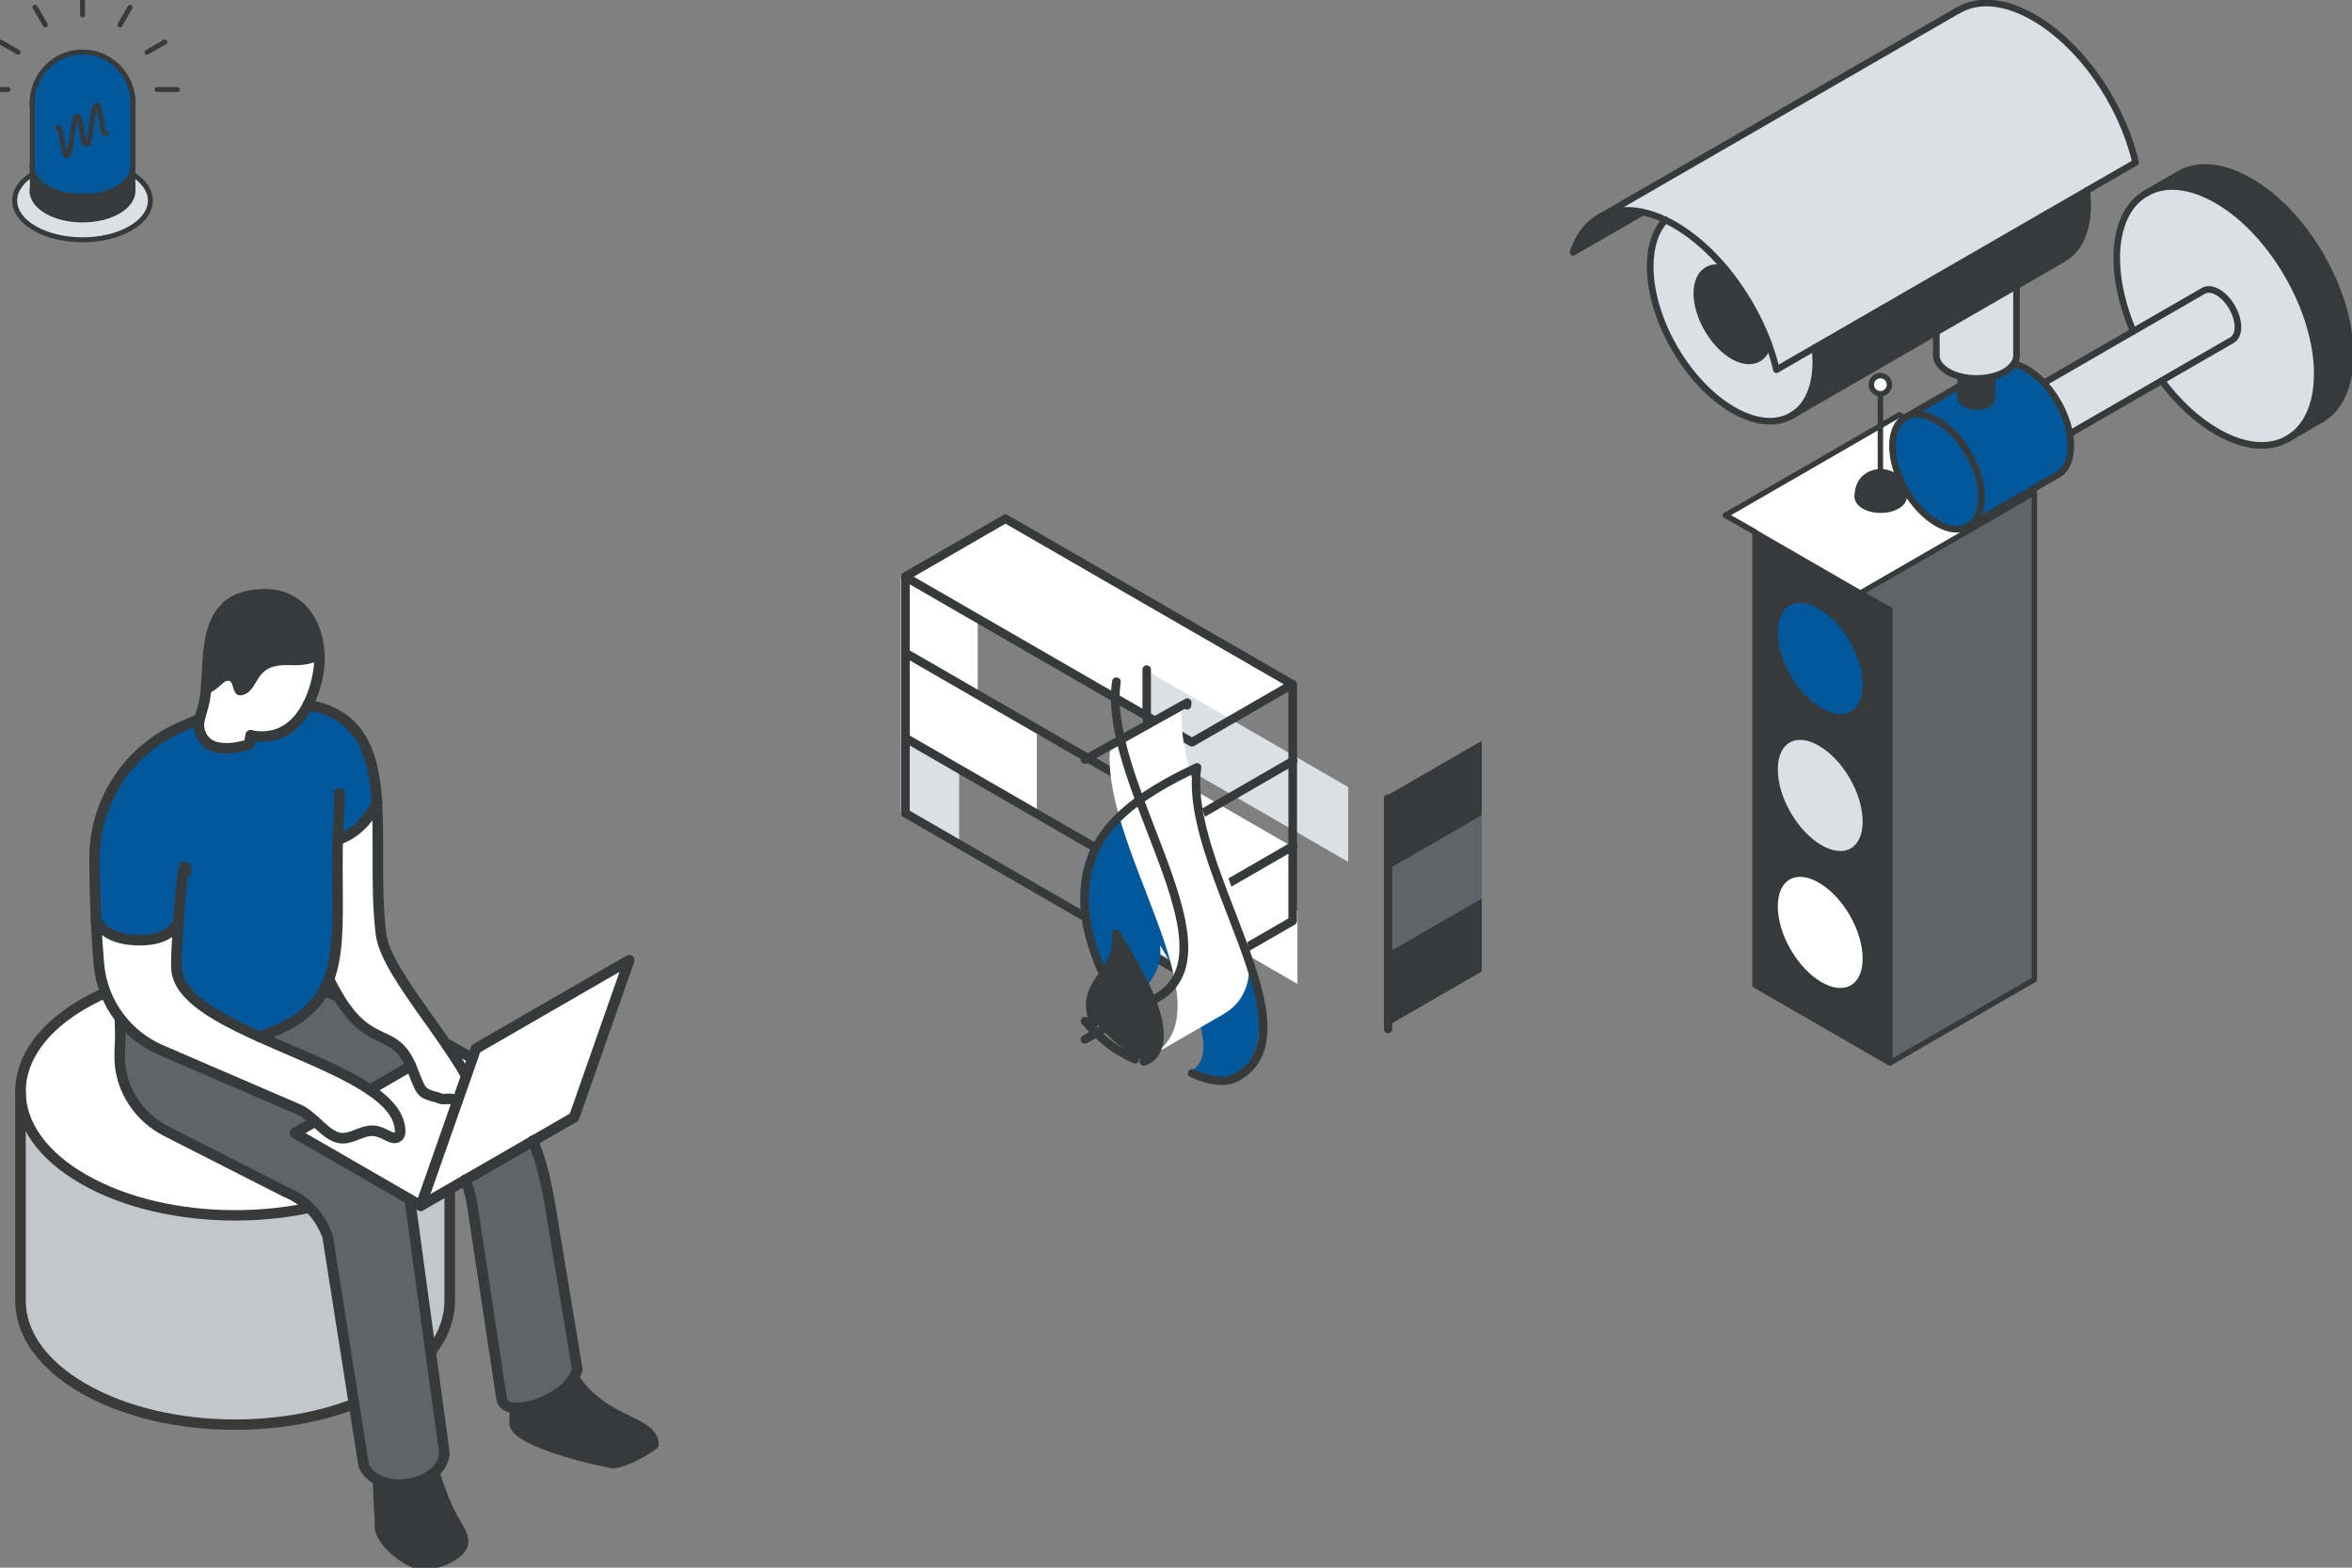 <?xml version="1.0" encoding="UTF-8" standalone="no"?>
<svg
   width="600"
   height="400"
   version="1.1"
   viewBox="0 0 158.75 105.83"
   id="svg132"
   xmlns="http://www.w3.org/2000/svg"
   xmlns:svg="http://www.w3.org/2000/svg">
  <rect x="0" y="0" width="158.75" height="105.83" fill="#808080" stroke="none"/>
  <defs
     id="defs132" />
  <g
     transform="matrix(.178 0 0 .178 -439.42 -96.444)"
     id="g37">
    <path
       d="m2639.2 956.36v78.787c0 12.027-7.933 24.053-23.827 33.227-31.8 18.36-83.32 18.36-115.09 0-15.908-9.173-23.841-21.2-23.841-33.227v-79.347c0 12.013 7.933 24.04 23.841 33.213 31.772 18.36 83.292 18.36 115.09 0 15.64-9.027 23.587-20.827 23.827-32.653"
       fill="#c2c7cc"
       id="path1" />
    <path
       d="m2639.2 955.8v0.56c-0.24 11.827-8.187 23.627-23.827 32.653-31.8 18.36-83.32 18.36-115.09 0-15.908-9.173-23.841-21.2-23.841-33.213 0-12.04 7.933-24.053 23.827-33.24 31.787-18.347 83.307-18.347 115.11 0 15.881 9.173 23.827 21.215 23.827 33.24"
       fill="#fff"
       id="path2" />
    <path
       d="m2557.8 910.79c-20.484 0-40.959 4.497-56.549 13.496-14.72 8.508-22.827 19.699-22.827 31.508 0 11.808 8.112 22.987 22.84 31.48 31.167 18.011 81.9 18.009 113.09 0 14.485-8.36 22.592-19.356 22.828-30.961l0.019-0.24-0.02-0.28c0-11.815-8.107-23.005-22.827-31.508-15.592-8.996-36.08-13.496-56.557-13.496zm1e-3 93.933c-21.205 0-42.4-4.66-58.537-13.984-16.017-9.237-24.84-21.648-24.84-34.945 0-13.299 8.816-25.717 24.827-34.971 32.28-18.633 84.813-18.633 117.11 0 16.011 9.247 24.827 21.668 24.827 34.971l-0.019 0.28 0.019 0.32c-0.265 13.06-9.083 25.259-24.827 34.345-16.147 9.321-37.356 13.984-58.556 13.984"
       fill="#3a3a3a"
       id="path3" />
    <path
       d="m2557.8 1084.1c-21.205 0-42.4-4.661-58.537-13.985-16.017-9.237-24.84-21.653-24.84-34.959v-79.347c0-1.104 0.896-2 2-2 1.105 0 2 0.896 2 2v79.347c0 11.815 8.112 23 22.84 31.493 31.167 18.013 81.9 18.012 113.09 0 14.72-8.496 22.827-19.681 22.827-31.495v-79.347c0-1.104 0.896-2 2-2 1.105 0 2 0.896 2 2v79.347c0 13.303-8.816 25.719-24.827 34.959-16.147 9.323-37.356 13.985-58.556 13.985"
       fill="#3a3a3a"
       id="path4" />
    <path
       d="m2716.5 1089.6c-4.201 3.107-11.775 7.067-15.655 7.067-0.667 0-37.027-7.893-37.027-14.947 0-1.265 0.12-1.467 0.133-5.947 6.4 0.295 18.027-4.212 22.267-11.493 11.588 17.493 29.827 16.027 30.281 25.32"
       fill="#373a3a"
       id="path5" />
    <path
       d="m2707.2 905.94-20.88 59.548-15.653 9.025v0.013l-42.507 24.533 20.88-59.547 58.16-33.573"
       fill="#fff"
       id="path6" />
    <path
       d="m2686.2 1064.3c-4.24 7.281-15.865 11.779-22.267 11.493-1.24-0.055-2.281-0.291-3.04-0.733-1.001-0.583-1.745-1.453-2.027-2.733l-11.32-74.799c-0.587-3.095-1.467-5.815-2.56-8.175l25.707-14.84c2.92 6.467 5.32 15.707 7.413 29.667l9.467 56.947c-0.333 1.133-0.8 2.173-1.347 3.133l-0.027 0.04"
       fill="#5f646b"
       id="path7" />
    <g
       fill="#fff"
       id="g10">
      <path
         d="m2647.8 943.22-2.307 6.548c-2.147-3.788-4.667-7.655-7.307-11.548l0.48-0.28 9.133 5.28"
         id="path8" />
      <path
         d="m2645.4 949.77-3.36 9.585c-3.253-1.773-4.993 0.12-7.42-1.28-6.84-1.707-5.951-1.851-9.953-11.333-0.089-0.215-0.171-0.427-0.252-0.627-6.265-15.107-15.333-6.027-27.441-26.173-1.187-1.973-2.4-4.225-3.653-6.8 4.533-12.333 2.905-28.813 3.227-50.093 0.015-0.92 0.04-1.84 0.08-2.76 5.933-1.88 11.493-6.727 14.92-14.167 1 15.173-0.453 32.98 1.52 49.487 1.053 10.667 14.213 26.747 25.027 42.613 2.64 3.893 5.16 7.76 7.307 11.548"
         id="path9" />
      <path
         d="m2642.1 959.36-13.92 39.707-4.213-2.427v-0.013l-43.48-25.107 7.628-4.4c3.333 3.08 6.679 6.387 10.465 6.387 3.895 0 7.133-2.84 11.133-2.84 3.8 0 6.32 2.707 8.533 2.707 1.12 0 2.12-0.787 2.12-2.413 0-5.973-4.52-11.132-11.467-15.84l15.575-9c0.079 0.2 0.163 0.412 0.252 0.627 4.003 9.483 3.113 9.627 9.953 11.333 2.427 1.4 4.167-0.493 7.42 1.28"
         id="path10" />
    </g>
    <path
       d="m2633.3 1100.2c6.4 20.8 10.907 21.093 10.907 26.373 0 5.067-10.425 8.733-15.04 8.733-5.067 0-16.533-8.4-16.533-14.852 0-0.841 0.04-1.681 0.04-2.508 0-2.56-0.547-4.307-0.613-14.84 2.347 1.173 5.093 1.72 7.907 1.72 4.64 0 9.867-1.533 13.333-4.627"
       fill="#373a3a"
       id="path11" />
    <path
       d="m2624.4 999.06 12.8 93.988c-0.333 2.945-1.787 5.333-3.867 7.185-3.467 3.093-8.693 4.627-13.333 4.627-2.813 0-5.56-0.547-7.907-1.72-2.387-1.173-4.347-2.985-5.52-5.493l-13.732-87.159c-3.015-7.667-8.215-13.521-15.881-16.655l-45.119-22.947c-10.215-5.187-17.209-15.347-17.761-26.785-0.025-0.548-0.04-1.095-0.04-1.655 0-2.787 0.227-5.625 0.227-8.345 0-1.667-0.08-3.828-0.173-6.188l0.013-0.013c3.987 5.227 9.307 9.453 15.56 12.148l52.653 22.705c2 0.92 3.907 2.6 5.84 4.348l-7.64 4.412 43.48 25.107v0.013c0.148 0.801 0.28 1.6 0.4 2.427"
       fill="#5f646b"
       id="path12" />
    <path
       d="m2624.5 946.12-15.575 9c-10.759-7.292-27.347-13.533-42.027-20.16 13.08-4.132 20.445-9.92 24.577-17.533l5.583 2.52c12.108 20.147 20.987 11.147 27.441 26.173"
       fill="#5f646b"
       id="path13" />
    <path
       d="m2620.4 970.96c0 1.627-1 2.413-2.12 2.413-2.213 0-4.733-2.707-8.533-2.707-4 0-7.239 2.84-11.133 2.84-3.787 0-7.12-3.32-10.453-6.399-1.933-1.748-3.84-3.428-5.84-4.348l-52.653-22.705c-6.253-2.695-11.573-6.921-15.56-12.148-4.48-5.827-7.292-12.893-7.947-20.467-0.493-5.667-0.84-11.12-1.08-16.52 2.428 3.96 6.867 7.453 16.52 7.467h0.147c7.48 0 11.707-2.347 14.493-6.187-0.413 6.133-0.68 11.72-0.68 13.773 0 0.613-0.013 1.453-0.013 2.4 0 10.827 14.413 18.96 31.36 26.587 14.68 6.627 31.268 12.868 42.027 20.16 6.947 4.708 11.467 9.867 11.467 15.84"
       fill="#fff"
       id="path14" />
    <path
       d="m2596.7 860.29c-0.04 0.92-0.065 1.84-0.08 2.76-0.321 21.28 1.307 37.76-3.227 50.093-0.547 1.48-1.183 2.908-1.929 4.28-4.132 7.613-11.497 13.401-24.577 17.533-16.947-7.627-31.36-15.76-31.36-26.587 0-0.947 0.013-1.787 0.013-2.4 0-2.053 0.267-7.64 0.68-13.773-2.787 3.84-7.013 6.187-14.493 6.187h-0.147c-9.653-0.013-14.092-3.507-16.52-7.467-0.36-7.84-0.52-15.56-0.547-23.6-0.067-20.707 11.773-39.667 30.4-48.667 3.067-1.48 6.2-2.84 9.4-4.04-1.08 4.507 1.481 9.293 5.987 10.493 1.293 0.333 2.733 0.52 4.347 0.52 2.893 0 5.867-0.64 8.587-1.52 0.107-1.16 0.28-2.32 0.48-3.467 1.4 0.4 2.72 0.52 4.267 0.52 8.653 0 14.12-5.547 17.427-11.987 19.96 3.373 24.96 18.167 26.213 36.953-3.427 7.44-8.987 12.287-14.92 14.167"
       fill="#d32029"
       id="path15"
       style="fill:#03589c;fill-opacity:1" />
    <path
       d="m2597 919.94-5.583-2.52c0.747-1.372 1.383-2.8 1.929-4.28 1.253 2.575 2.467 4.827 3.653 6.8"
       fill="#fff"
       id="path16" />
    <path
       d="m2589.7 789.97c0.041 0.653 0.053 1.307 0.053 1.973 0 3.613-1.133 10.853-4.4 17.227-3.307 6.44-8.773 11.987-17.427 11.987-1.547 0-2.867-0.12-4.267-0.52-0.2 1.147-0.373 2.307-0.48 3.467-2.72 0.88-5.693 1.52-8.587 1.52-1.613 0-3.053-0.187-4.347-0.52-4.505-1.2-7.088-5.992-5.987-10.493l1.213-4.32c0.68-2.107 1.044-4.613 1.284-7.347 3.693-1.24 5.263-4.947 8.196-4.947 4.121 0 3.667 4.773 4.693 5.56 5.56-0.733 3.387-11.507 17.547-11.507 1.16 0 2.32 0.04 3.48 0.04 3.413 0 6.467-0.707 9.027-2.12"
       fill="#fff"
       id="path17" />
    <g
       fill="#373a3a"
       id="g36">
      <path
         d="m2569.2 767.2c13.2 0 19.92 10.693 20.573 22.773-2.56 1.413-5.613 2.12-9.027 2.12-1.16 0-2.32-0.04-3.48-0.04-14.16 0-11.987 10.773-17.547 11.507-1.027-0.787-0.572-5.56-4.693-5.56-2.933 0-4.503 3.707-8.196 4.947 1.24-14.613-1.231-35.747 22.369-35.747"
         id="path18" />
      <path
         d="m2611.6 848.12c-1.045 0-1.924-0.804-1.993-1.861-1.085-16.261-4.811-31.777-24.552-35.113-1.088-0.184-1.823-1.216-1.639-2.305 0.184-1.089 1.22-1.821 2.305-1.639 22.539 3.809 26.739 21.744 27.876 38.787 0.073 1.101-0.761 2.055-1.863 2.128l-0.135 4e-3"
         id="path19" />
      <path
         d="m2645.4 951.77c-0.697 0-1.375-0.365-1.743-1.015-2.324-4.1-5.08-8.252-7.221-11.411-2.257-3.312-4.651-6.68-6.964-9.936-9.007-12.676-17.513-24.648-18.397-33.604-1.161-9.701-1.147-19.823-1.133-29.612 0.011-7.031 0.02-13.679-0.392-19.939-0.073-1.101 0.761-2.048 1.863-2.12 1.1-0.081 2.056 0.761 2.128 1.863 0.421 6.395 0.412 13.101 0.401 20.203-0.013 9.669-0.028 19.668 1.109 29.172 0.784 7.939 8.992 19.491 17.681 31.721 2.325 3.272 4.731 6.656 7.012 10.004 2.187 3.224 5 7.461 7.393 11.687 0.545 0.961 0.208 2.181-0.753 2.725-0.312 0.177-0.651 0.261-0.984 0.261"
         id="path20" />
      <path
         d="m2598.6 975.5c-4.343 0-7.833-3.239-11.208-6.373l-0.603-0.557c-1.907-1.724-3.636-3.225-5.319-4l-52.609-22.687c-6.447-2.777-12.104-7.192-16.357-12.769-4.784-6.221-7.672-13.661-8.349-21.508-0.477-5.479-0.832-10.911-1.085-16.603-0.341-7.427-0.521-15.175-0.549-23.683-0.068-21.375 12.308-41.187 31.531-50.473 3.228-1.559 6.447-2.941 9.567-4.112 1.031-0.391 2.187 0.135 2.575 1.169 0.388 1.033-0.135 2.187-1.169 2.575-3.007 1.128-6.113 2.464-9.233 3.969-17.844 8.623-29.333 27.016-29.269 46.859 0.028 8.452 0.207 16.143 0.545 23.516 0.251 5.639 0.601 11.013 1.073 16.437 0.612 7.085 3.219 13.8 7.54 19.421 3.844 5.037 8.948 9.023 14.765 11.529l52.655 22.707c2.241 1.029 4.217 2.737 6.389 4.699l0.624 0.58c2.811 2.608 5.716 5.304 8.488 5.304 1.553 0 3.109-0.615 4.756-1.265 1.867-0.739 3.983-1.575 6.377-1.575 2.627 0 4.665 1.017 6.301 1.835 0.863 0.432 1.716 0.877 2.239 0.872 0.045 0 0.113-0.108 0.113-0.413 0-4.716-3.463-9.356-10.588-14.183-7.88-5.341-19.281-10.252-30.308-15-3.78-1.627-7.689-3.311-11.42-4.995-19.529-8.788-32.531-16.983-32.531-28.409v-2.4c0-2.207 0.288-7.925 0.692-13.908 1.547-23.308 2.471-23.347 4.495-23.433 2.047-0.116 2.42 2.216 2.571 3.2 0.151 0.991-0.453 1.923-1.383 2.211-0.472 3.131-1.091 9.24-1.692 18.291-0.392 5.811-0.683 11.547-0.683 13.64v2.4c0 9.827 14.499 17.709 30.175 24.763 3.701 1.672 7.593 3.348 11.357 4.968 11.199 4.821 22.777 9.807 30.971 15.361 8.307 5.628 12.344 11.351 12.344 17.495 0 2.897-2.072 4.413-4.12 4.413-1.429 0-2.687-0.628-4.019-1.293-1.392-0.693-2.831-1.413-4.515-1.413-1.632 0-3.223 0.629-4.907 1.295-1.924 0.761-3.912 1.545-6.227 1.545"
         id="path21" />
      <path
         d="m2507 890.9m14.673 9.48h-0.147c-8.763-0.024-14.707-2.751-18.173-8.336-0.225-0.327-0.36-0.72-0.36-1.144 0-1.104 0.896-2 2-2 0.572 0 1.088 0.24 1.452 0.624 0.101 0.104 0.189 0.219 0.267 0.345 1.705 2.781 5.097 6.484 14.82 6.511h0.141c6.213 0 10.184-1.653 12.875-5.36 0.649-0.895 1.899-1.095 2.793-0.444 0.895 0.648 1.093 1.899 0.444 2.792-3.471 4.784-8.591 7.012-16.112 7.012"
         id="path22" />
      <path
         d="m2566.9 936.96c-0.849 0-1.637-0.544-1.907-1.397-0.332-1.053 0.252-2.176 1.304-2.509 11.872-3.751 19.315-9.02 23.419-16.581 0.684-1.256 1.293-2.608 1.815-4.019 3.289-8.948 3.203-20.228 3.095-34.509-0.037-4.745-0.073-9.652 0.01-14.921 0.015-0.939 0.257-7.168 0.363-9.356 0.176-3.617 0.357-7.359 0.357-11.013 0-1.104 0.896-2 2-2 1.105 0 2 0.896 2 2 0 3.752-0.184 7.543-0.361 11.208-0.105 2.165-0.345 8.321-0.359 9.221-0.081 5.225-0.045 10.109-0.01 14.831 0.112 14.688 0.201 26.289-3.34 35.923-0.588 1.593-1.279 3.121-2.053 4.547-4.629 8.527-12.805 14.401-25.728 18.485-0.2 0.063-0.403 0.092-0.603 0.092"
         id="path23" />
      <path
         d="m2596.7 862.29c-1.104 0-2.007-0.895-2.007-2 0-0.937 0.641-1.724 1.511-1.941 5.653-1.831 10.593-6.561 13.575-13.001 0.305-0.719 1.015-1.224 1.841-1.224 1.105 0 2 0.889 2 1.993 0 0.289-0.063 0.588-0.184 0.851-3.467 7.529-9.347 13.08-16.132 15.229-0.195 0.063-0.399 0.093-0.604 0.093"
         id="path24" />
      <path
         d="m2546.8 802.94m22.369-33.747c-18.643 0-19.34 14.187-20.016 27.907-0.103 2.1-0.199 4.087-0.364 6.012-0.291 3.368-0.719 5.772-1.369 7.789l-1.145 4.071c-0.881 3.668 1.163 7.299 4.529 8.195 2.877 0.743 6.476 0.573 10.577-0.596 0.091-0.701 0.207-1.449 0.352-2.281 0.097-0.559 0.428-1.049 0.908-1.351s1.065-0.384 1.612-0.228c1.1 0.315 2.176 0.443 3.716 0.443 6.669 0 11.935-3.667 15.648-10.9 3.305-6.449 4.179-13.491 4.179-16.313 0-0.625-0.012-1.237-0.049-1.851-0.547-10.109-5.713-20.896-18.577-20.896zm-14.533 58.427c-1.713 0-3.344-0.196-4.845-0.583-5.461-1.455-8.788-7.239-7.432-12.897l1.233-4.397c0.568-1.767 0.947-3.961 1.212-6.977 0.157-1.853 0.253-3.8 0.355-5.863 0.659-13.381 1.56-31.709 24.011-31.709 12.901 0 21.76 9.683 22.571 24.665 0.043 0.679 0.056 1.373 0.056 2.081 0 3.388-0.973 11.023-4.62 18.139-4.392 8.555-11.033 13.075-19.207 13.075-0.971 0-1.819-0.047-2.611-0.145-0.059 0.445-0.107 0.867-0.144 1.276-0.073 0.796-0.615 1.472-1.376 1.719-3.316 1.073-6.413 1.617-9.203 1.617"
         id="path25" />
      <path
         d="m2561.2 802.28m-1.499 3.281c-0.437 0-0.865-0.144-1.216-0.412-0.84-0.644-1.115-1.608-1.407-2.629-0.592-2.072-0.96-2.519-2.071-2.519-0.756 0-1.523 0.647-2.711 1.703-1.216 1.081-2.731 2.428-4.853 3.14-1.045 0.352-2.18-0.212-2.532-1.26-0.351-1.047 0.213-2.181 1.26-2.532 1.347-0.452 2.377-1.368 3.468-2.337 1.431-1.272 3.052-2.713 5.368-2.713 3.916 0 5.161 2.943 5.74 4.819 0.433-0.481 0.887-1.208 1.499-2.248 1.999-3.392 5.019-8.517 15.001-8.517 0.592 0 2.912 0.04 3.48 0.04 3.1 0 5.812-0.629 8.06-1.871 0.969-0.535 2.184-0.181 2.717 0.784 0.535 0.967 0.183 2.184-0.784 2.717-2.847 1.572-6.209 2.369-9.993 2.369-0.592 0-2.911-0.04-3.48-0.04-7.697 0-9.659 3.329-11.555 6.548-1.255 2.128-2.675 4.539-5.731 4.943l-0.261 0.016"
         id="path26" />
      <path
         d="m2620 1106.9c-3.231 0-6.273-0.668-8.8-1.931-2.908-1.431-5.137-3.657-6.439-6.436-0.079-0.169-0.135-0.349-0.164-0.536l-13.697-86.939c-2.961-7.4-7.904-12.559-14.696-15.333l-0.151-0.069-45.12-22.947c-11.056-5.616-18.28-16.525-18.851-28.473-0.028-0.577-0.043-1.156-0.043-1.749 0-1.428 0.059-2.871 0.116-4.304 0.056-1.363 0.111-2.716 0.111-4.041 0-1.625-0.077-3.728-0.172-6.108-0.043-1.105 0.817-2.035 1.92-2.079 1.095-0.061 2.033 0.815 2.077 1.919 0.096 2.425 0.175 4.569 0.175 6.268 0 1.379-0.056 2.785-0.113 4.204-0.056 1.379-0.113 2.767-0.113 4.141 0 0.528 0.013 1.043 0.037 1.556 0.504 10.517 6.891 20.135 16.669 25.101l45.048 22.911c7.864 3.237 13.552 9.205 16.908 17.741 0.053 0.135 0.091 0.276 0.113 0.42l13.688 86.867c0.933 1.855 2.437 3.301 4.472 4.303 1.987 0.992 4.412 1.515 7.024 1.515 4.556 0 9.155-1.579 12.003-4.119 1.809-1.612 2.879-3.524 3.18-5.684 0 0-13.007-95.287-13.149-96.063-0.2-1.087 0.519-2.128 1.605-2.329 1.081-0.2 2.129 0.52 2.328 1.605 0.152 0.827 0.289 1.649 0.413 2.501l12.801 94.005c0.023 0.164 0.024 0.329 0.01 0.495-0.365 3.22-1.929 6.144-4.524 8.455-3.601 3.213-9.084 5.133-14.664 5.133"
         id="path27" />
      <path
         d="m2642.1 961.36c-0.324 0-0.651-0.079-0.956-0.244-1.211-0.66-2.056-0.601-3.127-0.527-1.12 0.079-2.495 0.175-4.049-0.625-6.603-1.663-7.157-2.553-9.916-9.524-0.343-0.865-1.435-3.579-1.435-3.579-2.756-6.417-5.779-7.836-9.961-9.801-4.761-2.235-10.685-5.017-17.335-16.083-1.225-2.037-2.483-4.377-3.737-6.956-0.484-0.992-0.071-2.189 0.921-2.673 0.993-0.481 2.191-0.071 2.675 0.924 1.204 2.471 2.405 4.708 3.569 6.645 6.023 10.021 11.115 12.413 15.607 14.523 4.413 2.072 8.581 4.029 11.957 11.892l0.088 0.221c0.049 0.125 0.101 0.257 0.159 0.391 0.475 1.164 0.864 2.149 1.211 3.024 2.331 5.888 2.34 5.912 7.328 7.156 0.207 0.043 0.407 0.119 0.589 0.223 0.585 0.34 1.053 0.323 2.051 0.253 1.299-0.092 3.081-0.215 5.32 1.004 0.971 0.528 1.328 1.743 0.799 2.713-0.363 0.667-1.049 1.043-1.757 1.043"
         id="path28" />
      <path
         d="m2597 921.94c-0.275 0-0.555-0.057-0.823-0.176l-5.573-2.521c-1.007-0.456-1.453-1.64-0.997-2.647 0.453-1.007 1.637-1.449 2.645-0.999l5.575 2.52c1.005 0.456 1.452 1.641 0.997 2.648-0.333 0.739-1.061 1.175-1.824 1.175"
         id="path29" />
      <path
         d="m2628.2 1001.1c-0.344 0-0.689-0.088-0.997-0.267l-4.213-2.427-0.181-0.117-43.301-25.004c-0.619-0.357-1-1.017-1-1.732 0-0.715 0.381-1.375 1.001-1.732l7.627-4.399c0.957-0.553 2.18-0.224 2.732 0.731 0.552 0.957 0.224 2.181-0.733 2.732l-4.625 2.669 40.479 23.373 0.176 0.115 3.037 1.749 41.507-23.957c0.959-0.553 2.181-0.225 2.733 0.732 0.552 0.957 0.223 2.175-0.733 2.725l-42.507 24.54c-0.309 0.179-0.655 0.268-1 0.268"
         id="path30" />
      <path
         d="m2628.2 1001.1c-0.219 0-0.443-0.036-0.661-0.112-1.043-0.365-1.591-1.508-1.225-2.549l20.879-59.544c0.159-0.453 0.473-0.833 0.888-1.073l58.16-33.573c0.727-0.417 1.632-0.343 2.277 0.192 0.644 0.535 0.887 1.412 0.611 2.201l-20.88 59.548c-0.159 0.452-0.473 0.832-0.888 1.071l-15.653 9.032c-0.96 0.551-2.18 0.217-2.732-0.74-0.552-0.957-0.224-2.18 0.733-2.732l15.011-8.655 18.849-53.756-52.844 30.505-20.636 58.847c-0.288 0.825-1.063 1.339-1.888 1.339"
         id="path31" />
      <path
         d="m2608.9 957.12c-0.691 0-1.364-0.357-1.733-0.999-0.553-0.956-0.225-2.179 0.731-2.732l15.573-9c0.956-0.555 2.18-0.224 2.732 0.729 0.553 0.957 0.225 2.18-0.731 2.733l-15.573 9c-0.315 0.183-0.66 0.268-0.999 0.268"
         id="path32" />
      <path
         d="m2647.7 945.22c-0.34 0-0.684-0.085-0.999-0.268l-8.244-4.765c-0.808 0.157-1.659-0.208-2.096-0.959-0.557-0.955-0.235-2.179 0.719-2.735l0.48-0.28c0.621-0.363 1.388-0.363 2.009-4e-3l9.133 5.28c0.956 0.553 1.284 1.776 0.731 2.732-0.371 0.641-1.043 0.999-1.733 0.999"
         id="path33" />
      <path
         d="m2664.5 1077.8c-0.231 0-0.456-0.01-0.676-0.016-1.592-0.068-2.923-0.405-3.951-1-1.576-0.921-2.603-2.316-2.979-4.035l-11.344-74.929c-0.52-2.737-1.331-5.332-2.397-7.633-0.464-1.001-0.027-2.191 0.975-2.656 1.003-0.467 2.191-0.027 2.656 0.976 1.204 2.599 2.115 5.507 2.709 8.641l11.332 74.873c0.116 0.507 0.449 0.949 1.06 1.307 0.252 0.145 0.876 0.407 2.116 0.46 5.565 0.271 16.551-3.803 20.452-10.501l0.053-0.087c0.419-0.744 0.747-1.476 0.997-2.224l-9.388-56.475c-2.007-13.376-4.313-22.636-7.264-29.172-0.116-0.259-0.177-0.539-0.177-0.823 0-1.104 0.896-2.007 2-2.007 0.865 0 1.601 0.545 1.881 1.312 3.077 6.872 5.465 16.432 7.511 30.064l9.461 56.916c0.049 0.297 0.031 0.603-0.055 0.892-0.357 1.217-0.857 2.383-1.527 3.56l-0.073 0.119c-4.648 7.897-16.436 12.437-23.373 12.437"
         id="path34" />
      <path
         d="m2629.2 1137.3c-6.125 0-18.533-9.268-18.533-16.852 0-0.439 0.011-0.877 0.021-1.313 0.01-0.401 0.019-0.799 0.019-1.195 0-0.788-0.059-1.521-0.141-2.537-0.169-2.092-0.427-5.255-0.472-12.289-0.01-1.105 0.889-2.011 1.995-2.013 1.099 0 1.999 0.887 2.005 1.987 0.044 6.887 0.293 9.96 0.459 11.992 0.087 1.068 0.155 1.912 0.155 2.861 0 0.427-0.01 0.857-0.02 1.291-0.011 0.404-0.02 0.811-0.02 1.217 0 5.109 10.319 12.852 14.533 12.852 4.533 0 13.04-3.567 13.04-6.733 0-1.669-0.599-2.676-1.913-4.887-1.916-3.221-5.124-8.613-8.904-20.897-0.325-1.056 0.267-2.176 1.323-2.5 1.055-0.325 2.175 0.268 2.5 1.323 3.64 11.828 6.576 16.764 8.519 20.031 1.439 2.416 2.476 4.161 2.476 6.931 0 6.679-11.835 10.733-17.04 10.733"
         id="path35" />
      <path
         d="m2700.8 1098.7c-0.389 0-39.027-7.411-39.027-16.947 0-0.484 0.016-0.825 0.037-1.279 0.035-0.728 0.088-1.827 0.096-4.675 0-1.101 0.901-1.995 2.004-1.993 1.104 0 2 0.901 1.996 2.007-0.01 2.936-0.064 4.089-0.1 4.852-0.019 0.385-0.033 0.675-0.033 1.088 0 0.028 0.447 3.044 16.383 8.06 8.673 2.729 17.5 4.664 18.769 4.885 2.94-0.085 9.127-3.069 13.363-5.979-0.705-2.391-3.559-3.889-8.485-6.291-6.237-3.044-14.773-7.208-21.247-16.936-0.248-0.335-0.396-0.748-0.396-1.193 0-1.104 0.896-2 2-2 0.555 0 1.056 0.225 1.419 0.589l0.263 0.32c5.877 8.873 13.551 12.617 19.715 15.624 5.703 2.781 10.625 5.184 10.896 10.703 0.032 0.668-0.271 1.308-0.808 1.705-4.188 3.096-12.181 7.459-16.844 7.459"
         id="path36" />
    </g>
  </g>
  <g
     transform="matrix(.606 0 0 .606 109.63 -139.64)"
     id="g56">
    <path
       d="m45.677 285.31v54.248l-16.09 9.289v-50.488l-3.293-1.86 19.383-11.19"
       fill="#5f646b"
       id="path37" />
    <path
       d="m28.53 282.97c-0.558 8e-3 -2.535 0.298-2.58 2.719-0.002 0.028-0.002 0.058-0.002 0.087 4e-3 0.381 0.264 0.758 0.764 1.048 1.022 0.589 2.676 0.589 3.696 0 0.502-0.29 0.76-0.667 0.764-1.048 0-0.028 0-0.058-0.002-0.087-0.046-2.465-2.096-2.721-2.61-2.721-0.01 0-0.02 0-0.03 2e-3zm0-5.107 2.124-1.227 15.023 8.673-19.383 11.19-11.73-6.772v-0.04l-3.291-1.86 17.256-9.963"
       fill="#fff"
       id="path38" />
    <path
       d="m28.53 282.97c0.01-2e-3 0.02-2e-3 0.03-2e-3 0.514 0 2.564 0.256 2.61 2.721 0.002 0.028 0.002 0.058 0.002 0.087-4e-3 0.381-0.262 0.758-0.764 1.048-1.02 0.589-2.675 0.589-3.696 0-0.5-0.29-0.76-0.667-0.764-1.048 0-0.028 0-0.058 0.002-0.087 0.044-2.421 2.022-2.711 2.58-2.719"
       fill="#373a3a"
       id="path39" />
    <path
       d="m26.855 337.21c0-3.207-2.251-7.104-5.029-8.707-2.775-1.604-5.027-0.304-5.027 2.902 0 3.205 2.251 7.103 5.027 8.707 2.777 1.602 5.029 0.302 5.029-2.902zm0-15.261c0-3.205-2.251-7.104-5.029-8.707-2.775-1.602-5.027-0.304-5.027 2.902 0 3.207 2.251 7.104 5.027 8.707 2.777 1.604 5.029 0.304 5.029-2.902zm0-15.259c0-3.207-2.251-7.105-5.029-8.709-2.775-1.602-5.027-0.302-5.027 2.904 0 3.205 2.251 7.103 5.027 8.707 2.777 1.602 5.029 0.302 5.029-2.902zm2.733-8.33v50.488l-15.023-8.673v-50.447l15.023 8.632"
       fill="#373a3a"
       id="path40" />
    <path
       d="m28.53 272.27c0.558 0 1.012 0.453 1.012 1.012 0 0.56-0.453 1.014-1.012 1.014-0.56 0-1.014-0.453-1.014-1.014 0-0.558 0.453-1.012 1.014-1.012"
       fill="#fff"
       id="path41" />
    <path
       d="m21.826 297.98c2.777 1.604 5.029 5.502 5.029 8.709 0 3.205-2.251 4.505-5.029 2.902-2.775-1.604-5.027-5.502-5.027-8.707 0-3.207 2.251-4.507 5.027-2.904"
       fill="#d32029"
       id="path42"
       style="fill:#03589c;fill-opacity:1" />
    <path
       d="m21.826 313.24c2.777 1.602 5.029 5.502 5.029 8.707 0 3.207-2.251 4.507-5.029 2.902-2.775-1.602-5.027-5.5-5.027-8.707 0-3.207 2.251-4.505 5.027-2.902"
       fill="#dae0e5"
       id="path43" />
    <path
       d="m21.826 328.5c2.777 1.602 5.029 5.5 5.029 8.707 0 3.205-2.251 4.505-5.029 2.902-2.775-1.604-5.027-5.502-5.027-8.707 0-3.207 2.251-4.507 5.027-2.902"
       fill="#fff"
       id="path44" />
    <path
       d="m14.565 289.69v0.04l-3.291-1.901z"
       fill="#fff"
       id="path45" />
    <g
       fill="#373a3a"
       id="g55">
      <path
         d="m19.585 297.59c-0.427 0-0.818 0.099-1.161 0.296-0.853 0.492-1.322 1.556-1.322 2.995 0 3.102 2.189 6.891 4.875 8.445 1.246 0.718 2.402 0.842 3.255 0.351 0.853-0.492 1.32-1.554 1.32-2.991 0-3.106-2.187-6.895-4.877-8.447-0.744-0.431-1.457-0.649-2.09-0.649zm4.489 12.988c-0.742 0-1.558-0.244-2.398-0.728-2.854-1.651-5.178-5.674-5.178-8.969 0-1.665 0.576-2.914 1.625-3.519 1.048-0.605 2.417-0.48 3.856 0.353 2.856 1.649 5.18 5.674 5.18 8.971 0 1.661-0.576 2.91-1.623 3.515-0.437 0.252-0.931 0.377-1.461 0.377"
         id="path46" />
      <path
         d="m19.583 312.85c-0.425 0-0.818 0.099-1.159 0.296-0.853 0.492-1.322 1.554-1.322 2.993 0 3.104 2.187 6.893 4.875 8.445 1.248 0.72 2.402 0.845 3.255 0.353 0.851-0.492 1.32-1.556 1.32-2.993 0-3.106-2.187-6.895-4.877-8.445-0.744-0.431-1.457-0.649-2.092-0.649zm4.49 12.988c-0.742 0-1.558-0.246-2.398-0.73-2.854-1.649-5.178-5.674-5.178-8.969 0-1.663 0.576-2.912 1.625-3.517 1.046-0.605 2.417-0.48 3.856 0.353 2.856 1.647 5.18 5.67 5.18 8.969 0 1.663-0.576 2.912-1.623 3.517-0.437 0.252-0.931 0.377-1.461 0.377"
         id="path47" />
      <path
         d="m19.583 328.11c-0.425 0-0.816 0.097-1.159 0.294-0.853 0.492-1.322 1.556-1.322 2.995 0 3.102 2.189 6.891 4.875 8.445 1.246 0.718 2.402 0.842 3.255 0.351 0.853-0.492 1.32-1.554 1.32-2.991 0-3.106-2.187-6.895-4.877-8.445-0.744-0.431-1.457-0.649-2.092-0.649zm4.49 12.986c-0.742 0-1.558-0.244-2.398-0.728-2.854-1.651-5.178-5.676-5.178-8.969 0-1.665 0.578-2.914 1.625-3.519 1.048-0.603 2.417-0.478 3.856 0.355 2.856 1.647 5.18 5.672 5.18 8.969 0 1.661-0.576 2.91-1.623 3.515-0.437 0.252-0.931 0.377-1.461 0.377"
         id="path48" />
      <path
         d="m26.905 296.49 2.832 1.6c0.095 0.054 0.153 0.155 0.153 0.264v49.964l15.485-8.941v-53.551zm2.683 52.654c-0.052 0-0.103-0.014-0.151-0.042-0.093-0.052-0.151-0.153-0.151-0.26v-50.312l-3.138-1.774c-0.095-0.052-0.153-0.153-0.155-0.262 0-0.107 0.058-0.208 0.151-0.262l19.383-11.19c0.095-0.054 0.21-0.054 0.302 0 0.095 0.052 0.151 0.153 0.151 0.262v54.248c0 0.107-0.056 0.208-0.151 0.262l-16.09 9.287c-0.046 0.028-0.099 0.042-0.151 0.042"
         id="path49" />
      <path
         d="m26.295 296.8c-0.05 0-0.103-0.014-0.151-0.04l-15.021-8.673c-0.143-0.085-0.193-0.27-0.111-0.413 0.085-0.145 0.27-0.196 0.413-0.111l15.021 8.673c0.145 0.083 0.196 0.268 0.111 0.413-0.056 0.097-0.157 0.151-0.262 0.151"
         id="path50" />
      <path
         d="m29.588 349.15c-0.05 0-0.103-0.014-0.151-0.042l-15.023-8.671c-0.093-0.054-0.151-0.155-0.151-0.262v-50.312l-3.138-1.774c-0.093-0.052-0.151-0.153-0.153-0.262 0-0.107 0.058-0.208 0.151-0.262l19.381-11.19c0.095-0.054 0.21-0.054 0.302 0l15.023 8.673c0.145 0.083 0.196 0.268 0.111 0.413-0.083 0.143-0.268 0.193-0.413 0.109l-14.872-8.584-18.77 10.837 2.83 1.6c0.095 0.054 0.153 0.155 0.153 0.264v50.312l14.872 8.586c0.145 0.083 0.196 0.268 0.111 0.413-0.056 0.097-0.157 0.151-0.262 0.151"
         id="path51" />
      <path
         d="m28.562 287.57c-0.72 0-1.439-0.161-2.001-0.484-0.578-0.337-0.903-0.8-0.915-1.304-0.002-0.167 0.129-0.306 0.296-0.308h0.006c0.165 0 0.3 0.131 0.302 0.294 0.006 0.286 0.224 0.568 0.615 0.794 0.919 0.53 2.473 0.53 3.392 0 0.389-0.226 0.607-0.508 0.613-0.794 4e-3 -0.163 0.139-0.294 0.302-0.294h0.008c0.165 2e-3 0.298 0.141 0.294 0.308-0.01 0.506-0.335 0.967-0.915 1.304-0.558 0.322-1.278 0.484-1.997 0.484"
         id="path52" />
      <path
         d="m28.586 283.27m2.586 2.812c-0.165 0-0.302-0.137-0.302-0.302 0-0.022 0.002-0.044 0-0.065-0.046-2.36-2.054-2.441-2.306-2.441-0.01 0-0.02 2e-3 -0.03 2e-3 -0.373 4e-3 -2.239 0.147-2.281 2.421-0.002 0.038-0.002 0.06-0.002 0.083 0 0.165-0.135 0.302-0.302 0.302-0.165 0-0.302-0.137-0.302-0.302 0-0.036 0-0.073 4e-3 -0.109 0.042-2.32 1.808-2.977 2.86-2.999 0.016-2e-3 0.034-2e-3 0.05-2e-3 1.062 0 2.868 0.635 2.912 3.017 0.002 0.018 0.002 0.056 0.002 0.093 0 0.165-0.135 0.302-0.302 0.302"
         id="path53" />
      <path
         d="m28.53 283.9c-0.167 0-0.302-0.137-0.302-0.302v-9.301c0-0.167 0.135-0.302 0.302-0.302 0.167 0 0.302 0.135 0.302 0.302v9.301c0 0.165-0.135 0.302-0.302 0.302"
         id="path54" />
      <path
         d="m28.53 272.57c-0.391 0-0.711 0.318-0.711 0.709s0.32 0.711 0.711 0.711c0.391 0 0.709-0.32 0.709-0.711s-0.318-0.709-0.709-0.709zm0 2.026c-0.726 0-1.316-0.591-1.316-1.316s0.591-1.314 1.316-1.314c0.726 0 1.314 0.589 1.314 1.314s-0.589 1.316-1.314 1.316"
         id="path55" />
    </g>
  </g>
  <g
     transform="matrix(.084 0 0 .084 -174.66 -93.481)"
     id="g76">
    <path
       d="m2184.2 1251.9c-21.293-12.293-55.813-12.293-77.107 0-21.293 12.293-21.293 32.227 0 44.52 21.293 12.293 55.813 12.293 77.107 0 21.28-12.293 21.28-32.227 0-44.52"
       fill="#dae0e5"
       id="path56" />
    <path
       d="m2145.6 1244.6c-13.6 0-27.2 2.987-37.547 8.96-9.653 5.573-14.973 12.867-14.973 20.52 0 7.667 5.32 14.96 14.973 20.533 20.707 11.96 54.4 11.947 75.107 0 9.653-5.573 14.96-12.867 14.96-20.52 0-7.667-5.307-14.96-14.96-20.533-10.36-5.973-23.96-8.96-37.56-8.96zm0 62.92c-14.32 0-28.64-3.147-39.547-9.44-10.947-6.32-16.973-14.84-16.973-24 0-9.147 6.027-17.667 16.973-23.987 21.813-12.587 57.293-12.587 79.107 0 10.933 6.32 16.96 14.84 16.96 24 0 9.147-6.027 17.667-16.96 23.987-10.907 6.293-25.24 9.44-39.56 9.44"
       fill="#373a3a"
       id="path57" />
    <path
       d="m2105.3 1249.6c0.867 5.227 4.76 10.307 11.68 14.307 15.827 9.133 41.48 9.133 57.32 0 7.187-4.147 11.08-9.493 11.76-14.92v16.44h0.08c0.387 6.253-3.56 12.587-11.84 17.373-15.84 9.147-41.493 9.147-57.32 0-6.92-3.987-10.813-9.067-11.68-14.28v-18.92"
       fill="#373a3a"
       id="path58" />
    <path
       d="m2105.3 1199.7c-1.133-11.8 2.76-24 11.68-33.04 15.827-16.04 41.48-16.04 57.32 0 8.64 8.76 12.56 20.48 11.76 31.933v50.373c-0.68 5.427-4.573 10.773-11.76 14.92-15.84 9.133-41.493 9.133-57.32 0-6.92-4-10.813-9.08-11.68-14.307v-49.88"
       fill="#d32029"
       id="path59"
       style="fill:#03589c;fill-opacity:1" />
    <path
       d="m2105.3 1264v4.52c-0.253-1.493-0.253-3.027 0-4.52"
       fill="#fff"
       id="path60" />
    <path
       d="m2105.3 1249.6c-0.253-1.493-0.253-3.027 0-4.52v4.52"
       fill="#fff"
       id="path61" />
    <g
       fill="#373a3a"
       id="g75">
      <path
         d="m2105.3 1270.5c-0.947 0-1.8-0.693-1.96-1.667-0.293-1.72-0.293-3.467 0-5.187 0.173-1.093 1.2-1.813 2.293-1.64 1.093 0.187 1.827 1.213 1.653 2.307-0.227 1.28-0.227 2.573 0 3.853 0.173 1.093-0.56 2.12-1.653 2.307-0.107 0.013-0.213 0.027-0.333 0.027"
         id="path62" />
      <path
         d="m2145.6 1291.6c-10.733 0-21.48-2.36-29.653-7.08-7.173-4.133-11.667-9.707-12.653-15.693-0.187-1.093 0.547-2.107 1.64-2.293 1.08-0.173 2.12 0.56 2.307 1.64 0.787 4.787 4.587 9.36 10.693 12.88 15.267 8.813 40.08 8.813 55.333 0 7.347-4.253 11.2-9.76 10.84-15.52-0.067-1.107 0.773-2.053 1.867-2.12 1.107-0.08 2.053 0.773 2.12 1.867 0.467 7.253-4.213 14.267-12.827 19.24-8.173 4.72-18.92 7.08-29.667 7.08"
         id="path63" />
      <path
         d="m2105.3 1201.7c-1.013 0-1.88-0.773-1.987-1.813-1.227-12.853 3.227-25.48 12.253-34.627 8.04-8.147 18.72-12.627 30.08-12.627 11.373 0 22.053 4.48 30.093 12.627 8.693 8.8 13.187 20.973 12.333 33.413-0.013 0.36-0.04 0.733-0.08 1.08-0.107 1.107-1.08 1.907-2.187 1.8-1.093-0.107-1.893-1.093-1.787-2.187 0.027-0.253 0.053-0.52 0.053-0.773v-0.133c0.8-11.32-3.28-22.387-11.187-30.387-7.28-7.373-16.947-11.44-27.24-11.44-10.28 0-19.96 4.067-27.24 11.44-8.173 8.293-12.227 19.747-11.107 31.44 0.107 1.093-0.707 2.08-1.8 2.173-0.067 0.013-0.133 0.013-0.2 0.013"
         id="path64" />
      <path
         d="m2105.3 1270.5c-1.107 0-2-0.893-2-2v-75.053c0-1.093 0.893-2 2-2 1.093 0 2 0.907 2 2v75.053c0 1.107-0.907 2-2 2"
         id="path65" />
      <path
         d="m2186.1 1267.6c-1.107 0-2-0.893-2-2v-72.187c0-1.093 0.893-2 2-2s2 0.907 2 2v72.187c0 1.107-0.893 2-2 2"
         id="path66" />
      <path
         d="m2145.6 1272.7c-10.733 0-21.48-2.36-29.653-7.08-7.16-4.147-11.653-9.72-12.653-15.707-0.293-1.72-0.293-3.467 0-5.187 0.173-1.08 1.213-1.813 2.293-1.64 1.093 0.187 1.827 1.213 1.653 2.307-0.227 1.28-0.227 2.573 0 3.853 0.8 4.8 4.6 9.373 10.707 12.907 15.253 8.8 40.067 8.8 55.32 0 6.267-3.613 10.107-8.4 10.773-13.453l0.04-0.32c0.093-0.667 0.093-1.413 0-2.2-0.12-1.107 0.68-2.093 1.773-2.2 1.093-0.12 2.093 0.667 2.2 1.773 0.12 1.093 0.12 2.147 0 3.12l-0.027 0.24c-0.867 6.427-5.387 12.253-12.76 16.507-8.173 4.72-18.92 7.08-29.667 7.08"
         id="path67" />
      <path
         d="m2132.9 1240.1c-0.4 0-0.8-0.08-1.173-0.267-2.293-1.093-3.027-5.133-4.24-12.8-0.507-3.227-1.24-7.933-1.987-9.56-0.667-0.027-1.293-0.373-1.653-0.987-0.547-0.96-0.227-2.187 0.733-2.733 0.84-0.493 1.787-0.533 2.627-0.133 2.293 1.093 3.027 5.133 4.24 12.8 0.413 2.64 0.987 6.293 1.587 8.413 0.893-2.773 1.68-8.693 2.24-12.893 1.333-9.947 2.213-15.653 4.88-17.187 0.827-0.48 1.787-0.52 2.627-0.12 2.293 1.093 3.027 5.133 4.227 12.8 0.413 2.64 0.987 6.293 1.6 8.4 0.893-2.76 1.68-8.667 2.24-12.867 1.32-9.96 2.213-15.667 4.88-17.213 0.84-0.48 1.8-0.533 2.64-0.133 2.28 1.093 3.027 5.133 4.227 12.787 0.507 3.24 1.253 7.96 2 9.573 0.667 0.027 1.307 0.387 1.667 1 0.547 0.96 0.213 2.187-0.747 2.733-0.827 0.48-1.787 0.533-2.64 0.133-2.293-1.107-3.027-5.147-4.227-12.813-0.427-2.653-1-6.28-1.6-8.4-0.893 2.773-1.68 8.68-2.24 12.867-1.333 9.96-2.213 15.68-4.88 17.213-0.84 0.48-1.8 0.533-2.64 0.133-2.293-1.093-3.027-5.133-4.227-12.8-0.413-2.64-0.987-6.28-1.6-8.4-0.88 2.76-1.667 8.64-2.213 12.827-1.333 9.973-2.213 15.693-4.893 17.227-0.453 0.267-0.96 0.4-1.453 0.4"
         id="path68" />
      <path
         d="m2085.8 1186.8h-16.427c-1.107 0-2-0.893-2-2s0.893-2 2-2h16.427c1.093 0 2 0.893 2 2s-0.907 2-2 2"
         id="path69" />
      <path
         d="m2093.8 1156.8c-0.333 0-0.68-0.08-1-0.267l-14.213-8.2c-0.947-0.547-1.28-1.773-0.72-2.733 0.547-0.96 1.773-1.28 2.72-0.733l14.213 8.2c0.96 0.56 1.293 1.773 0.733 2.733-0.36 0.64-1.04 1-1.733 1"
         id="path70" />
      <path
         d="m2115.7 1134.9c-0.693 0-1.36-0.36-1.733-1l-8.213-14.213c-0.56-0.96-0.227-2.173 0.733-2.733 0.947-0.547 2.173-0.227 2.733 0.733l8.213 14.213c0.547 0.96 0.227 2.173-0.733 2.733-0.32 0.173-0.653 0.267-1 0.267"
         id="path71" />
      <path
         d="m2145.6 1126.9c-1.107 0-2-0.893-2-2v-16.413c0-1.107 0.893-2 2-2 1.107 0 2 0.893 2 2v16.413c0 1.107-0.893 2-2 2"
         id="path72" />
      <path
         d="m2175.6 1134.9c-0.333 0-0.68-0.093-1-0.267-0.947-0.56-1.28-1.773-0.72-2.733l8.213-14.213c0.547-0.96 1.773-1.28 2.733-0.733 0.96 0.56 1.28 1.773 0.733 2.733l-8.227 14.213c-0.36 0.64-1.04 1-1.733 1"
         id="path73" />
      <path
         d="m2197.5 1156.8c-0.693 0-1.36-0.36-1.733-1-0.547-0.96-0.227-2.173 0.733-2.733l14.213-8.2c0.96-0.547 2.187-0.227 2.733 0.733 0.547 0.96 0.227 2.187-0.733 2.733l-14.213 8.2c-0.32 0.187-0.653 0.267-1 0.267"
         id="path74" />
      <path
         d="m2221.9 1186.8h-16.413c-1.107 0-2-0.893-2-2s0.893-2 2-2h16.413c1.107 0 2 0.893 2 2s-0.893 2-2 2"
         id="path75" />
    </g>
  </g>
  <g
     transform="matrix(-.423 0 0 .423 200.29 -68.873)"
     id="g102">
    <path
       d="m222.49 203.09-11.134-6.426c2.649-0.574 5.015-0.252 6.93 0.853 1.915 1.105 3.374 2.998 4.205 5.572"
       fill="#373a3a"
       id="path76" />
    <path
       d="m160.98 164.43 5e-3 -5e-3 57.303 33.087c-1.915-1.105-4.28-1.427-6.93-0.853-1.153 0.247-2.36 0.665-3.61 1.26-0.488 0.23-0.987 0.493-1.486 0.783-2.945 1.7-5.718 4.162-8.126 7.08-2.875 3.465-5.245 7.568-6.811 11.789-0.52 1.41-0.955 2.832-1.287 4.248l-57.303-33.082c2.162-9.22 8.608-18.724 16.225-23.122 4.693-2.709 8.946-2.966 12.019-1.185"
       fill="#dae0e5"
       id="path77" />
    <path
       d="m207.75 197.92c1.534 1.604 2.44 4.13 2.44 7.423 0 8.426-5.916 18.669-13.215 22.884-3.647 2.103-6.951 2.307-9.343 0.924l-0.182-0.102c-2.285-1.425-3.69-4.343-3.69-8.453 0-0.756 0.048-1.534 0.145-2.317l6.136 3.54c0.332-1.416 0.767-2.837 1.287-4.248 0.542 2.719 2.864 3.663 5.648 2.054 3.181-1.84 5.766-6.307 5.766-9.982 0-3.218-1.979-4.757-4.602-3.861 2.408-2.917 5.181-5.38 8.126-7.08 0.499-0.29 0.997-0.553 1.486-0.783"
       fill="#dae0e5"
       id="path78" />
    <path
       d="m202.74 209.65c0 3.674-2.585 8.142-5.766 9.982-2.784 1.609-5.106 0.665-5.648-2.054 1.566-4.221 3.937-8.325 6.811-11.789 2.623-0.896 4.602 0.643 4.602 3.861"
       fill="#373a3a"
       id="path79" />
    <path
       d="m187.45 229.05-43.187-24.935c-2.392-1.379-3.867-4.339-3.867-8.555 0-0.762 0.048-1.534 0.139-2.322l43.369 25.042c-0.097 0.783-0.145 1.561-0.145 2.317 0 4.11 1.405 7.028 3.69 8.453"
       fill="#373a3a"
       id="path80" />
    <path
       d="m169.45 229.4c1.287 0.741 2.087 2.339 2.087 4.597 0 2.268-0.799 4.784-2.087 7.01-1.282 2.233-3.057 4.173-5.025 5.306-1.958 1.132-3.738 1.245-5.026 0.494-1.282-0.741-2.081-2.332-2.081-4.604 0-2.226 0.772-4.692 2.027-6.897 1.293-2.268 3.089-4.258 5.079-5.405 1.968-1.139 3.744-1.245 5.025-0.501"
       fill="#d32029"
       id="path81"
       style="fill:#03589c;fill-opacity:1" />
    <path
       d="m160.63 224.32 8.817 5.087c-1.282-0.744-3.057-0.639-5.025 0.501-1.99 1.147-3.787 3.136-5.079 5.405-1.255 2.205-2.027 4.671-2.027 6.897 0 2.272 0.799 3.863 2.081 4.604l-14.256-8.234c-1.293-0.741-2.081-2.332-2.081-4.597 0-0.628 0.059-1.277 0.177-1.937 0.29-1.665 0.938-3.383 1.84-4.964 0.649-1.143 1.432-2.215 2.296-3.143 0.858-0.917 1.807-1.7 2.794-2.27 0.692-0.397 1.357-0.665 1.985-0.821h5e-3c0.306 0.472 0.794 0.912 1.448 1.292 0.601 0.346 1.293 0.614 2.027 0.79v3.33c0 0.363 0.241 0.734 0.73 1.02 0.976 0.561 2.564 0.561 3.54 0 0.488-0.286 0.73-0.656 0.73-1.02v-1.94"
       fill="#d32029"
       id="path82"
       style="fill:#03589c;fill-opacity:1" />
    <path
       d="m164.53 215.82v3.706c0 0.939-0.622 1.888-1.872 2.611-0.601 0.346-1.293 0.614-2.027 0.79-1.593 0.392-3.406 0.392-4.999 0-0.735-0.176-1.427-0.445-2.027-0.79-0.654-0.38-1.142-0.82-1.448-1.292-0.284-0.429-0.424-0.874-0.424-1.319v-11.097l12.797 7.391"
       fill="#dae0e5"
       id="path83" />
    <path
       d="m160.63 224.32v1.94c0 0.363-0.242 0.734-0.73 1.02-0.976 0.561-2.564 0.561-3.54 0-0.488-0.286-0.73-0.656-0.73-1.02v-3.33c1.593 0.392 3.406 0.392 4.999 0v1.39"
       fill="#373a3a"
       id="path84" />
    <path
       d="m133.1 215.7 14.272 8.239c-0.864 0.928-1.647 2-2.296 3.143-0.901 1.58-1.55 3.299-1.84 4.964l-25.89-14.946c-0.585-0.333-0.944-1.057-0.944-2.081 0-1.008 0.349-2.124 0.912-3.121 0.585-1.024 1.4-1.925 2.301-2.446 0.89-0.509 1.689-0.563 2.274-0.225l11.21 6.474"
       fill="#dae0e5"
       id="path85" />
    <path
       d="m135.74 203.99c0 3.76-0.976 7.82-2.644 11.703l-11.21-6.474c-0.585-0.338-1.384-0.284-2.274 0.225-0.901 0.52-1.716 1.421-2.301 2.446-0.563 0.998-0.912 2.114-0.912 3.121 0 1.024 0.359 1.749 0.944 2.081l11.215 6.48c-2.526 3.383-5.551 6.258-8.818 8.135-4.414 2.543-8.421 2.801-11.311 1.115-2.896-1.669-4.688-5.256-4.688-10.361 0-5.015 1.738-10.56 4.559-15.522 2.907-5.111 6.956-9.595 11.44-12.175 4.43-2.564 8.421-2.8 11.312-1.116 2.891 1.663 4.687 5.251 4.687 10.341"
       fill="#dae0e5"
       id="path86" />
    <g
       fill="#373a3a"
       id="g101">
      <path
         d="m125.81 190.61 5.246 3.041c-2.891-1.684-6.882-1.448-11.312 1.116-4.484 2.579-8.533 7.063-11.44 12.175-2.821 4.962-4.559 10.507-4.559 15.522 0 5.105 1.791 8.692 4.688 10.361l-5.251-3.041c-2.907-1.669-4.688-5.256-4.688-10.345 0-5.031 1.722-10.577 4.543-15.538 2.913-5.111 6.973-9.595 11.462-12.175 4.409-2.542 8.399-2.799 11.311-1.115"
         id="path87" />
      <path
         d="m187.45 229.58c-0.096 0-0.193-0.025-0.28-0.081-2.54-1.584-3.939-4.745-3.939-8.901 0-0.78 0.05-1.58 0.149-2.382 0.036-0.29 0.297-0.498 0.59-0.46 0.29 0.035 0.496 0.299 0.461 0.589-0.093 0.758-0.141 1.516-0.141 2.252 0 3.775 1.222 6.619 3.441 8.005 0.248 0.155 0.324 0.48 0.169 0.727-0.101 0.162-0.273 0.25-0.449 0.25"
         id="path88" />
      <path
         d="m191.07 230.57c-1.35 0-2.6-0.318-3.706-0.956-0.253-0.148-0.34-0.469-0.193-0.723 0.146-0.254 0.47-0.339 0.723-0.194 2.322 1.344 5.452 1.016 8.814-0.924 7.141-4.124 12.95-14.183 12.95-22.426 0-3.048-0.793-5.489-2.293-7.057-0.202-0.211-0.194-0.546 0.017-0.748 0.211-0.202 0.546-0.194 0.748 0.017 1.693 1.77 2.587 4.463 2.587 7.789 0 8.579-6.047 19.05-13.48 23.343-2.166 1.249-4.265 1.88-6.167 1.88"
         id="path89" />
      <path
         d="m212.93 196.96 8.524 4.919c-0.806-1.729-1.974-3.063-3.428-3.902-1.456-0.84-3.197-1.185-5.096-1.016zm-22.889 25.396c-0.092 0-0.183-0.025-0.265-0.074l-57.303-33.08c-0.202-0.116-0.304-0.352-0.25-0.579 2.262-9.647 8.883-19.075 16.475-23.459 4.715-2.721 9.172-3.142 12.549-1.185l-0.22 0.483 0.254-0.465c0.253 0.138 0.356 0.457 0.223 0.713-0.133 0.255-0.439 0.361-0.697 0.233-9e-3 -5e-3 -0.089-0.048-0.089-0.048-3.036-1.759-7.117-1.339-11.49 1.186-7.256 4.19-13.601 13.156-15.882 22.403l56.351 32.532c0.308-1.196 0.689-2.411 1.137-3.621 1.577-4.264 3.963-8.394 6.9-11.943 2.516-3.04 5.375-5.53 8.269-7.201 0.498-0.29 1.011-0.56 1.523-0.803 1.273-0.604 2.526-1.042 3.725-1.3 2.728-0.587 5.254-0.272 7.306 0.912 2.05 1.183 3.586 3.212 4.444 5.868 0.067 0.208-7e-4 0.436-0.171 0.574-0.17 0.138-0.407 0.156-0.597 0.047l-10.956-6.322c-1.06 0.246-2.168 0.641-3.297 1.177-0.485 0.23-0.972 0.487-1.447 0.763-2.787 1.609-5.548 4.015-7.984 6.959-2.862 3.458-5.186 7.481-6.723 11.636-0.519 1.402-0.946 2.81-1.269 4.185-0.038 0.162-0.151 0.296-0.305 0.363-0.067 0.032-0.139 0.046-0.21 0.046"
         id="path90" />
      <path
         d="m194.4 220.94c-0.526 0-1.023-0.102-1.475-0.307-1.082-0.49-1.834-1.541-2.116-2.959-0.057-0.286 0.129-0.566 0.416-0.622 0.286-0.058 0.566 0.129 0.622 0.416 0.217 1.09 0.741 1.852 1.514 2.202 0.897 0.406 2.087 0.228 3.35-0.503 3.033-1.754 5.501-6.027 5.501-9.523 0-1.462-0.441-2.582-1.242-3.155-0.69-0.493-1.61-0.565-2.659-0.205-0.277 0.095-0.577-0.053-0.672-0.33-0.094-0.276 0.053-0.577 0.33-0.672 1.368-0.467 2.652-0.343 3.617 0.346 1.087 0.777 1.685 2.203 1.685 4.016 0 3.833-2.705 8.516-6.03 10.44-0.984 0.568-1.954 0.857-2.84 0.857"
         id="path91" />
      <path
         d="m218.29 198.04c-0.09 0-0.181-0.023-0.264-0.071l-57.304-33.087c-0.253-0.146-0.34-0.47-0.193-0.723 0.146-0.253 0.47-0.34 0.722-0.194l57.303 33.087c0.253 0.146 0.34 0.47 0.194 0.723-0.098 0.17-0.276 0.265-0.459 0.265"
         id="path92" />
      <path
         d="m187.63 229.68c-0.09 0-0.181-0.025-0.264-0.07l-43.369-25.038c-2.664-1.535-4.132-4.736-4.132-9.012 0-0.762 0.048-1.564 0.143-2.383 0.034-0.29 0.296-0.499 0.587-0.465 0.29 0.034 0.498 0.296 0.465 0.587-0.09 0.779-0.136 1.54-0.136 2.262 0 3.882 1.279 6.757 3.602 8.096l43.369 25.037c0.253 0.145 0.34 0.469 0.193 0.723-0.098 0.169-0.276 0.265-0.459 0.265"
         id="path93" />
      <path
         d="m158.13 223.75c-0.895 0-1.791-0.102-2.624-0.307-0.798-0.191-1.526-0.476-2.165-0.843-0.72-0.416-1.266-0.909-1.628-1.46-0.338-0.516-0.51-1.058-0.51-1.609v-11.097c0-0.292 0.237-0.529 0.529-0.529 0.292 0 0.529 0.237 0.529 0.529v11.097c0 0.342 0.114 0.688 0.337 1.029 0.267 0.407 0.707 0.797 1.272 1.125 0.55 0.315 1.186 0.562 1.887 0.732 1.509 0.367 3.24 0.367 4.748 0 0.701-0.169 1.337-0.416 1.89-0.733 1.034-0.599 1.605-1.364 1.605-2.153v-3.706c0-0.292 0.237-0.529 0.529-0.529 0.292 0 0.529 0.237 0.529 0.529v3.706c0 1.182-0.758 2.273-2.136 3.07-0.642 0.367-1.37 0.653-2.167 0.843-0.834 0.205-1.729 0.307-2.625 0.307"
         id="path94" />
      <path
         d="m158.13 228.23c-0.732 0-1.464-0.166-2.034-0.494-0.633-0.37-0.994-0.907-0.994-1.478v-3.33c0-0.293 0.237-0.529 0.529-0.529 0.292 0 0.529 0.236 0.529 0.529v3.33c0 0.18 0.175 0.392 0.467 0.561 0.814 0.469 2.193 0.469 3.009 0 0.29-0.169 0.465-0.381 0.465-0.561v-3.33c0-0.293 0.237-0.529 0.529-0.529 0.292 0 0.529 0.236 0.529 0.529v3.33c0 0.572-0.362 1.108-0.992 1.475-0.572 0.332-1.305 0.497-2.037 0.497"
         id="path95" />
      <path
         d="m167.59 229.46c-0.879 0-1.87 0.303-2.908 0.903-1.84 1.058-3.574 2.91-4.884 5.207-1.263 2.219-1.958 4.575-1.958 6.636 0 1.993 0.645 3.464 1.817 4.145 1.172 0.681 2.769 0.504 4.496-0.494 1.826-1.048 3.542-2.865 4.831-5.108 1.301-2.251 2.017-4.646 2.017-6.749 0-1.99-0.647-3.457-1.822-4.138-0.468-0.268-1.003-0.402-1.588-0.402zm-6.343 18.359c-0.77 0-1.486-0.183-2.121-0.55-1.512-0.878-2.345-2.678-2.345-5.062 0-2.24 0.745-4.784 2.097-7.158 1.402-2.459 3.275-4.449 5.275-5.602 2.07-1.196 4.043-1.372 5.555-0.497 1.516 0.875 2.351 2.671 2.351 5.052 0 2.286-0.766 4.872-2.158 7.278-1.381 2.402-3.235 4.357-5.22 5.496-1.2 0.695-2.369 1.044-3.433 1.044"
         id="path96" />
      <path
         d="m169.45 229.93c-0.09 0-0.181-0.021-0.264-0.07l-8.817-5.091c-0.253-0.145-0.34-0.469-0.194-0.72 0.146-0.254 0.47-0.342 0.723-0.194l8.818 5.091c0.253 0.145 0.34 0.469 0.193 0.72-0.098 0.173-0.276 0.265-0.459 0.265"
         id="path97" />
      <path
         d="m159.4 247.34c-0.09 0-0.181-0.025-0.265-0.071l-14.255-8.234c-1.512-0.864-2.346-2.66-2.346-5.055 0-0.649 0.062-1.33 0.185-2.029 0.3-1.704 0.957-3.478 1.901-5.136 0.678-1.192 1.475-2.283 2.369-3.242 0.918-0.984 1.899-1.779 2.917-2.365 0.713-0.409 1.426-0.703 2.122-0.876 0.284-0.071 0.57 0.103 0.641 0.386 0.07 0.284-0.103 0.57-0.386 0.641-0.6 0.149-1.222 0.406-1.849 0.767-0.926 0.533-1.825 1.263-2.671 2.17-0.826 0.885-1.594 1.937-2.222 3.045-0.884 1.552-1.499 3.21-1.779 4.794-0.112 0.639-0.169 1.256-0.169 1.845 0 1.997 0.645 3.468 1.815 4.138l14.258 8.234c0.253 0.148 0.339 0.469 0.193 0.723-0.098 0.169-0.276 0.265-0.459 0.265"
         id="path98" />
      <path
         d="m143.24 232.57c-0.09 0-0.181-0.021-0.264-0.07l-25.89-14.947c-0.778-0.442-1.209-1.345-1.209-2.539 0-1.061 0.348-2.262 0.98-3.381 0.66-1.156 1.546-2.095 2.497-2.644 1.035-0.593 2.03-0.672 2.804-0.225l25.482 14.713c0.253 0.145 0.34 0.469 0.193 0.723-0.146 0.25-0.469 0.339-0.722 0.194l-25.482-14.714c-0.434-0.251-1.054-0.17-1.747 0.226-0.778 0.449-1.545 1.269-2.104 2.249-0.543 0.961-0.842 1.977-0.842 2.859 0 0.786 0.247 1.377 0.677 1.621l25.892 14.948c0.253 0.148 0.34 0.473 0.194 0.723-0.098 0.173-0.276 0.265-0.459 0.265"
         id="path99" />
      <path
         d="m112.6 234.43c-1.615 0-3.11-0.377-4.43-1.143-3.193-1.849-4.952-5.69-4.952-10.82 0-4.929 1.644-10.535 4.628-15.783 3.095-5.442 7.227-9.835 11.636-12.372 4.439-2.569 8.645-2.966 11.841-1.115 3.193 1.848 4.952 5.683 4.952 10.799 0 3.701-0.929 7.82-2.687 11.912-0.115 0.268-0.427 0.393-0.695 0.277-0.268-0.115-0.393-0.427-0.277-0.695 1.701-3.962 2.601-7.936 2.601-11.495 0-4.722-1.571-8.231-4.423-9.883-2.855-1.652-6.683-1.256-10.781 1.116-4.249 2.445-8.243 6.699-11.246 11.979-2.895 5.092-4.49 10.511-4.49 15.26 0 4.734 1.571 8.252 4.424 9.906 2.843 1.647 6.673 1.249 10.782-1.118 3.082-1.771 6.075-4.537 8.658-7.994 0.175-0.233 0.506-0.282 0.74-0.106 0.234 0.173 0.282 0.504 0.108 0.741-2.667 3.57-5.772 6.435-8.978 8.276-2.606 1.503-5.128 2.258-7.41 2.258"
         id="path100" />
      <path
         d="m108.43 233.36c-0.09 0-0.181-0.021-0.265-0.071l-5.251-3.041c-3.192-1.831-4.952-5.669-4.952-10.804 0-4.959 1.638-10.57 4.612-15.799 3.099-5.439 7.239-9.833 11.658-12.373 4.445-2.563 8.651-2.959 11.84-1.115l5.246 3.041c0.253 0.147 0.339 0.47 0.193 0.723-0.146 0.253-0.47 0.338-0.723 0.193l-5.246-3.041c-2.848-1.647-6.677-1.251-10.782 1.116-4.258 2.448-8.259 6.701-11.266 11.979-2.885 5.073-4.473 10.498-4.473 15.276 0 4.74 1.57 8.25 4.422 9.887l5.253 3.045c0.253 0.145 0.339 0.469 0.193 0.723-0.098 0.169-0.276 0.261-0.458 0.261"
         id="path101" />
    </g>
  </g>
  <g
     transform="translate(137.49 -43.01)"
     id="g132">
    <g
       transform="matrix(-1 0 0 1 -116.3 0)"
       id="g122">
      <g
         transform="matrix(.031 0 0 -.031 -577.52 241.87)"
         id="g104">
        <path
           d="m16087 4458.7v-159.43l213.1-122.98v159.37l-213.1 123.04"
           fill="#373a3a"
           id="path102" />
        <path
           d="m16087 4639.5v-180.75l213.1-123.04v180.67l-213.1 123.12"
           fill="#5f646b"
           id="path103" />
        <path
           d="m16087 4801.6v-162.15l213.1-123.12v162.21l-213.1 123.06"
           fill="#373a3a"
           id="path104" />
      </g>
      <g
         transform="matrix(.033 0 0 -.033 -577.52 241.87)"
         id="g105">
        <path
           d="m15508 4628.7 205.4-118.62 587.1 338.9-205.4 118.68-587.1-338.96"
           fill="#fff"
           id="path105" />
      </g>
      <g
         transform="matrix(.032 0 0 -.032 -577.52 241.87)"
         id="g106">
        <path
           d="m16153 4296.6v-157.93l146.8 84.77v157.93l-146.8-84.77"
           fill="#fff"
           id="path106" />
      </g>
      <g
         transform="matrix(.032 0 0 -.032 -577.52 241.87)"
         id="g107">
        <path
           d="m15986 4429.4v-177.19l314 181.28v177.19l-314-181.28"
           fill="#fff"
           id="path107" />
      </g>
      <g
         transform="matrix(.032 0 0 -.032 -577.52 241.87)"
         id="g108">
        <path
           d="m15866 4554v-157.89l434 250.62v157.83l-434-250.56"
           fill="#dae0e5"
           id="path108" />
      </g>
      <g
         transform="matrix(.032 0 0 -.032 -577.52 241.87)"
         id="g109">
        <path
           d="m15973 4293.4v-154.76l327.3 188.88v154.83l-327.3-188.95"
           fill="#fff"
           id="path109" />
      </g>
      <g
         transform="matrix(.033 0 0 -.033 -577.52 241.87)"
         id="g112">
        <path
           d="m16022 4531.9v-174.16l278.4 160.77v174.17l-278.4-160.78"
           fill="#fff"
           id="path110" />
        <path
           d="m16143 4758.2v-156.31l157.2 90.76v156.31l-157.2-90.76"
           fill="#fff"
           id="path111" />
        <path
           d="m16181 4449.6v-153.69l119.4 68.94v153.69l-119.4-68.94"
           fill="#dae0e5"
           id="path112" />
      </g>
      <g
         transform="matrix(.033 0 0 -.033 -577.52 241.87)"
         id="g113">
        <path
           d="m15517 4626.2 187.7-108.37 569.1 328.53-187.6 108.43zm187.7-127.37c-1.4 0-3 0.39-4.4 1.18l-205.3 118.55c-2.7 1.58-4.4 4.49-4.4 7.64 0 3.16 1.7 6.07 4.4 7.64l586.8 338.78c2.7 1.57 6 1.57 8.8 0l205.3-118.62c2.7-1.58 4.4-4.49 4.4-7.64s-1.7-6.06-4.4-7.64l-586.8-338.71c-1.3-0.79-2.8-1.18-4.4-1.18"
           fill="#373a3a"
           id="path113" />
      </g>
      <g
         transform="matrix(.031 0 0 -.031 -577.52 241.87)"
         id="g114">
        <path
           d="m16291 4164.8c-5.1 0-9.2 4.1-9.2 9.15v501.98c0 5.05 4.1 9.15 9.2 9.15 5 0 9.1-4.1 9.1-9.15v-501.98c0-5.05-4.1-9.15-9.1-9.15"
           fill="#373a3a"
           id="path114" />
      </g>
      <g
         transform="matrix(.033 0 0 -.033 -577.52 241.87)"
         id="g115">
        <path
           d="m15704 4014.9c-1.4 0-3 0.4-4.4 1.18l-205.3 118.5c-2.7 1.56-4.4 4.48-4.4 7.63v483.97c0 4.87 3.9 8.83 8.8 8.83s8.8-3.96 8.8-8.83v-478.87l196.5-113.41 578 333.63v478.81c0 4.87 3.9 8.83 8.8 8.83s8.8-3.96 8.8-8.83v-483.91c0-3.16-1.7-6.07-4.4-7.64l-586.8-338.71c-1.3-0.78-2.8-1.18-4.4-1.18"
           fill="#373a3a"
           id="path115" />
      </g>
      <g
         transform="matrix(.033 0 0 -.033 -577.52 241.87)"
         fill="#373a3a"
         id="g117">
        <path
           d="m15703 4342.2c-1.4 0-3 0.4-4.4 1.18l-205.3 118.62c-4.2 2.43-5.7 7.83-3.2 12.04 2.4 4.23 7.8 5.67 12 3.23l200.9-116.06 582.3 336.2c4.2 2.43 9.6 1 12.1-3.23 2.4-4.22 1-9.61-3.2-12.05l-586.8-338.75c-1.3-0.78-2.8-1.18-4.4-1.18"
           id="path116" />
        <path
           d="m15703 4168.1c-1.4 0-3 0.4-4.4 1.18l-205.3 118.55c-4.2 2.44-5.7 7.83-3.2 12.04 2.4 4.23 7.8 5.66 12 3.23l200.9-115.99 582.3 336.2c4.2 2.44 9.6 0.99 12.1-3.23 2.4-4.22 1-9.61-3.2-12.05l-586.8-338.75c-1.3-0.78-2.8-1.18-4.4-1.18"
           id="path117" />
      </g>
      <g
         transform="matrix(.032 0 0 -.032 -577.52 241.87)"
         id="g118">
        <path
           d="m16291 4635.3c-4.9 0-8.9 3.99-8.9 8.91v157.75c0 4.92 4 8.91 8.9 8.91s8.9-3.99 8.9-8.91v-157.75c0-4.92-4-8.91-8.9-8.91"
           fill="#373a3a"
           id="path118" />
      </g>
      <g
         transform="matrix(.032 0 0 -.032 -577.52 241.87)"
         id="g119">
        <path
           d="m16291 4422c-4.9 0-8.9 4.01-8.9 8.97v177.09c0 4.96 4 8.98 8.9 8.98s9-4.02 9-8.98v-177.09c0-4.96-4.1-8.97-9-8.97"
           fill="#373a3a"
           id="path119" />
      </g>
      <g
         transform="matrix(.032 0 0 -.032 -577.52 241.87)"
         id="g120">
        <path
           d="m16291 4212.1c-4.9 0-9 4.06-9 9.07v157.84c0 5.01 4.1 9.07 9 9.07 5 0 9.1-4.06 9.1-9.07v-157.84c0-5.01-4.1-9.07-9.1-9.07"
           fill="#373a3a"
           id="path120" />
      </g>
      <g
         transform="matrix(.032 0 0 -.032 -577.52 241.87)"
         id="g121">
        <path
           d="m16291 4316.3c-4.9 0-8.9 3.99-8.9 8.89v154.74c0 4.91 4 8.89 8.9 8.89s8.9-3.98 8.9-8.89v-154.74c0-4.9-4-8.89-8.9-8.89"
           fill="#373a3a"
           id="path121" />
      </g>
    </g>
    <g
       transform="translate(67.733)"
       id="g131">
      <g
         transform="matrix(-.032 0 0 -.032 389.29 241.87)"
         id="g123">
        <path
           d="m16300 4319c0-96.89-56.5-211.75-122.5-286.89 35.3 89.22-56.6 101.89-45.7 188.13-57-92.72-91.6-160.62-91.6-213.69 0-30.18 14.2-48.45 33.1-54.26-42.3-18.93-74-20.05-95.5-7.6-170.3 98.38 115.6 445.35 84.9 653.45 22.7-10.66 43.9-21.39 63.7-32.42 109.3-60.9 173.6-130.44 173.6-246.72"
           fill="#d32029"
           id="path122"
           style="fill:#03589c;fill-opacity:1" />
      </g>
      <g
         transform="matrix(-.032 0 0 -.032 389.29 241.87)"
         id="g124">
        <path
           d="m16218 4242.9c-10.9-86.7 81.5-99.43 46-189.13v-0.08c-24.4-27.95-50.2-50.5-74.8-64.66-10.5-6.08-20.5-11.25-30-15.52-19 5.85-33.3 24.21-33.3 54.55 0 53.36 34.9 121.63 92.1 214.84"
           fill="#373a3a"
           id="path123" />
      </g>
      <g
         transform="matrix(-.032 0 0 -.032 389.29 241.87)"
         id="g125">
        <path
           d="m16300 4615v-0.08c-20 11.15-41.4 21.99-64.3 32.77 31-210.34-258-561.04-85.8-660.48l-151.7 87.54c-172.1 99.44 116.9 450.06 85.9 660.48l215.9-120.23"
           fill="#fff"
           id="path124" />
      </g>
      <g
         transform="matrix(-.032 0 0 -.032 389.29 241.87)"
         id="g126">
        <path
           d="m16002 3925.4c-14.3 0-27 3.14-37.8 9.43-105 60.66-49.7 203.95 8.9 355.67 41.4 107.36 84.3 218.39 71.6 303.84-0.4 3.26 0.9 6.5 3.6 8.47 2.6 1.96 6.1 2.31 9.1 0.9 24-11.33 44.9-22.02 64.1-32.68 124.8-69.64 178.1-145.71 178.1-254.37 0-103.98-62.6-221.91-124.6-292.64-3.3-3.7-8.9-4.05-12.6-0.8s-4.1 8.89-0.8 12.59c59.8 68.21 120.2 181.51 120.2 280.85 0 102.66-49 171.85-169 238.79-14.9 8.27-30.9 16.58-48.6 25.22 6.3-87.25-34.7-193.57-74.5-296.6-55.7-144.39-108.4-280.77-16.6-333.79 19.8-11.43 50-8.68 87.3 8 4.5 2.02 9.8 0 11.8-4.49s0-9.77-4.5-11.79c-24.7-11.05-46.7-16.6-65.7-16.6"
           fill="#373a3a"
           id="path125" />
      </g>
      <g
         transform="matrix(-.032 0 0 -.032 389.29 241.87)"
         id="g127">
        <path
           d="m16185 3970.8c-3.5 0-6.8 1.97-8.3 5.31-2 4.53 0 9.85 4.6 11.88 9.1 4.09 18.7 9.04 29.3 15.13 23.2 13.4 48.4 35.15 72.6 62.9 3.3 3.73 8.9 4.11 12.7 0.85 3.7-3.27 4.1-8.92 0.8-12.66-25.5-29.22-52.2-52.29-77.2-66.67-11.1-6.4-21.2-11.61-30.9-15.95-1.2-0.54-2.4-0.79-3.6-0.79"
           fill="#373a3a"
           id="path126" />
      </g>
      <g
         transform="matrix(-.032 0 0 -.032 389.29 241.87)"
         id="g128">
        <path
           d="m16166 3966.1c-0.9 0-1.7 0.13-2.6 0.4-24.8 7.61-39.6 31.22-39.6 63.15 0 56.17 35.7 125.67 93.4 219.63 2.2 3.59 6.6 5.17 10.7 3.77 4-1.41 6.4-5.41 5.9-9.6-4.6-36.52 10.5-58.24 26.5-81.24 19.6-28.1 39.8-57.16 19-109.9-1.2-3.47-4.5-5.97-8.4-5.97-5 0-9 3.99-9 8.95v0.07c0 1.13 0.3 2.25 0.7 3.3 17.3 43.94 1.4 66.81-17 93.29-11.9 17.09-25 35.83-29.2 61.31-45.4-76.19-74.7-137.13-74.7-183.61 0-23.97 9.9-40.73 27-45.99 4.7-1.46 7.4-6.48 5.9-11.22-1.2-3.86-4.7-6.34-8.6-6.34"
           fill="#373a3a"
           id="path127" />
      </g>
      <g
         transform="matrix(-.032 0 0 -.032 389.29 241.87)"
         id="g129">
        <path
           d="m16290 4012.6c-1.6 0-3.1 0.39-4.6 1.22l-152.9 88.3c-107.1 61.87-50.6 208.06 9.1 362.82 42.3 109.5 85.9 222.75 73.1 309.93-0.7 4.98 2.7 9.6 7.7 10.33 5 0.74 9.6-2.7 10.4-7.67 13.5-91.93-31.1-207.44-74.2-319.15-56.9-147.29-110.6-286.41-17-340.51l152.9-88.29c4.4-2.51 5.9-8.08 3.4-12.43-1.7-2.92-4.8-4.55-7.9-4.55"
           fill="#373a3a"
           id="path128" />
      </g>
      <g
         transform="matrix(-.032 0 0 -.032 389.29 241.87)"
         id="g130">
        <path
           d="m16290 4603c-1.5 0-3 0.36-4.4 1.13l-205.7 114.64c-1.3-0.8-2.7-1.32-4.2-1.45-5-0.36-9.4 3.26-9.8 8.23l-0.1 1.21c-0.1 0.22-0.1 0.45-0.1 0.67-0.2 2.14-0.4 3.95-0.4 3.95-0.3 3.33 1.3 6.54 4.1 8.37 2.8 1.81 6.4 1.93 9.3 0.31l215.7-120.17c4.3-2.42 5.9-7.91 3.5-12.27-1.7-2.95-4.8-4.62-7.9-4.62"
           fill="#373a3a"
           id="path129" />
      </g>
    </g>
  </g>
</svg>
